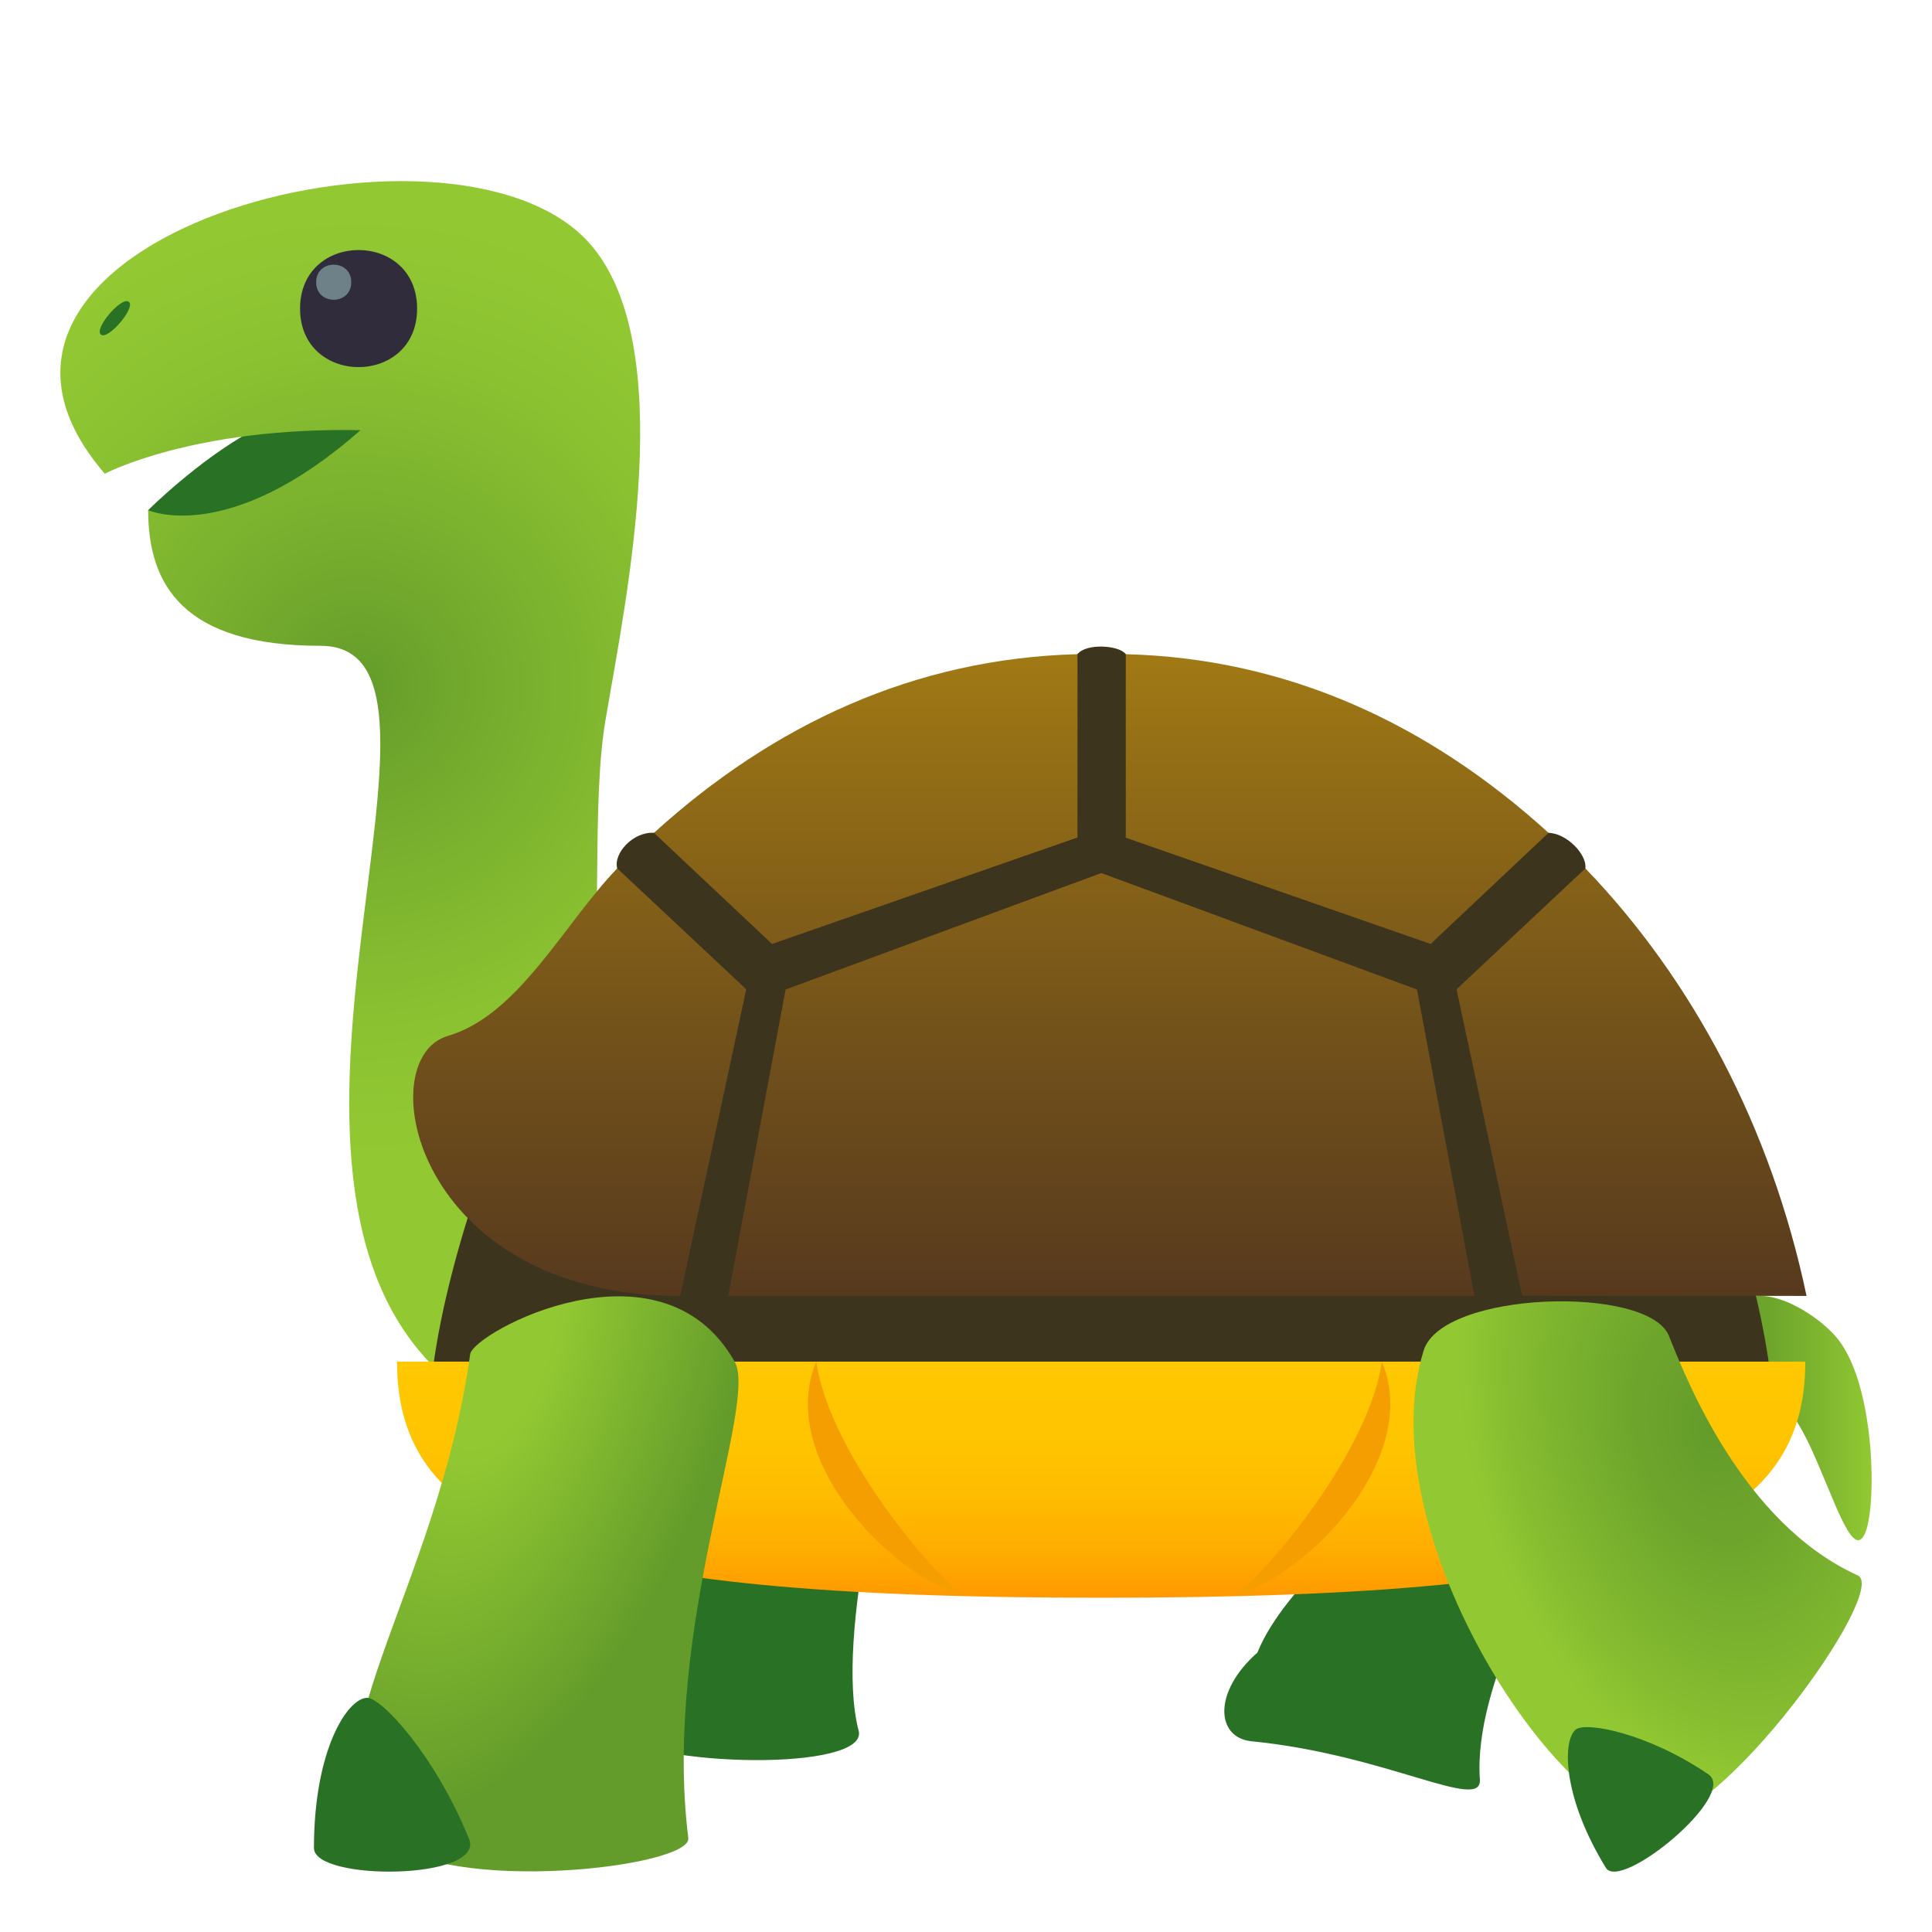 <svg xmlns="http://www.w3.org/2000/svg" width="64" height="64" viewBox="0 0 64 64"><path fill="#297124" d="M4.907 16.901s6.574-6.586 7.93-1.351c0 .001-5.725 6.7-7.93 1.351z"/><radialGradient id="1f422-a" cx="11.852" cy="22.723" r="15.565" gradientUnits="userSpaceOnUse"><stop offset="0" stop-color="#649c2b"/><stop offset=".243" stop-color="#73aa2d"/><stop offset=".707" stop-color="#8ac131"/><stop offset="1" stop-color="#92c932"/></radialGradient><path fill="url(#1f422-a)" d="M19.488 8.015c-4.543-4.973-22.733-.109-16.016 7.678 0 0 2.914-1.551 8.469-1.443-4.369 3.857-7.033 2.651-7.033 2.651 0 2.47 1.16 4.492 5.709 4.492 5.672 0-3.436 17.599 4.114 24.22 6.705-5.37 4.415-16.35 5.325-21.747.673-3.988 2.487-12.506-.568-15.851z"/><path fill="#302C3B" d="M13.817 10.223c0 2.584-3.877 2.584-3.877 0 0-2.587 3.877-2.587 3.877 0z"/><path fill="#6E8189" d="M11.636 9.349c0 .775-1.163.775-1.163 0s1.163-.775 1.163 0z"/><path fill="#297124" d="M3.335 11.077c-.206-.209.665-1.234.921-1.087.284.16-.696 1.316-.921 1.087zM28.444 57.336c.349 1.338-6.785 1.248-8.422 0-2.207-1.682 1.295-9.625 3.469-11.346 0 0 4.631-.389 6.119 1.014 0 0-1.998 7.14-1.166 10.332zM49.023 58.946c.08 1.096-3.092-.826-7.561-1.264-1.18-.115-1.297-1.625.191-2.938.88-2.185 4.078-4.818 5.377-5.425 0 0 3.605.582 4.523 1.939.002.001-2.762 4.497-2.53 7.688z"/><linearGradient id="1f422-b" gradientUnits="userSpaceOnUse" x1="57.121" y1="46.976" x2="62" y2="46.976"><stop offset="0" stop-color="#649c2b"/><stop offset=".299" stop-color="#6da52c"/><stop offset=".786" stop-color="#85bc30"/><stop offset="1" stop-color="#92c932"/></linearGradient><path fill="url(#1f422-b)" d="M60.895 44.376c1.246 1.586 1.281 5.633.871 6.453-.408.82-.984-1.133-1.791-2.893-1.4-3.051-4.068-3.725-2.227-4.863.854-.525 2.512.49 3.147 1.303z"/><path fill="#3D341E" d="M58.776 47.479H14.189c0-7.361 6.256-18.713 6.256-18.713-.129-.5.525-1.219 1.218-1.178l14.029-5.918c.293-.373 1.393-.295 1.6 0l14.004 5.918c.629.021 1.283.74 1.221 1.178.001.001 6.259 11.462 6.259 18.713z"/><linearGradient id="1f422-c" gradientUnits="userSpaceOnUse" x1="36.482" y1="21.654" x2="36.482" y2="42.845"><stop offset="0" stop-color="#a17914"/><stop offset=".573" stop-color="#74531a"/><stop offset="1" stop-color="#573a1e"/></linearGradient><path fill="url(#1f422-c)" d="M36.483 28.921l-10.459 3.858-1.9 10.15h24.718l-1.903-10.15z"/><linearGradient id="1f422-d" gradientUnits="userSpaceOnUse" x1="44.295" y1="21.655" x2="44.295" y2="42.847"><stop offset="0" stop-color="#a17914"/><stop offset=".573" stop-color="#74531a"/><stop offset="1" stop-color="#573a1e"/></linearGradient><path fill="url(#1f422-d)" d="M51.297 27.589c-3.951-3.592-8.619-5.779-14.004-5.918v6.08l10.098 3.519 3.906-3.681z"/><linearGradient id="1f422-e" gradientUnits="userSpaceOnUse" x1="28.678" y1="21.655" x2="28.678" y2="42.847"><stop offset="0" stop-color="#a17914"/><stop offset=".573" stop-color="#74531a"/><stop offset="1" stop-color="#573a1e"/></linearGradient><path fill="url(#1f422-e)" d="M35.693 27.743v-6.072c-5.384.139-10.076 2.326-14.029 5.918l3.91 3.681 10.119-3.527z"/><linearGradient id="1f422-f" gradientUnits="userSpaceOnUse" x1="54.047" y1="21.655" x2="54.047" y2="42.845"><stop offset="0" stop-color="#a17914"/><stop offset=".573" stop-color="#74531a"/><stop offset="1" stop-color="#573a1e"/></linearGradient><path fill="url(#1f422-f)" d="M52.518 28.767l-4.268 4.005 2.172 10.149 9.422.008c-1.168-5.557-3.764-10.464-7.326-14.162z"/><linearGradient id="1f422-g" gradientUnits="userSpaceOnUse" x1="19.203" y1="21.655" x2="19.203" y2="42.845"><stop offset="0" stop-color="#a17914"/><stop offset=".573" stop-color="#74531a"/><stop offset="1" stop-color="#573a1e"/></linearGradient><path fill="url(#1f422-g)" d="M24.72 32.771l-4.274-4.005c-1.778 1.85-3.271 4.868-5.613 5.551-2.591.758-1.102 8.611 7.7 8.611.005.001 2.187-10.157 2.187-10.157z"/><linearGradient id="1f422-h" gradientUnits="userSpaceOnUse" x1="36.477" y1="52.929" x2="36.477" y2="45.106"><stop offset="0" stop-color="#f90"/><stop offset=".171" stop-color="#fa0"/><stop offset=".409" stop-color="#fb0"/><stop offset=".671" stop-color="#ffc500"/><stop offset="1" stop-color="#ffc800"/></linearGradient><path fill="url(#1f422-h)" d="M13.152 45.106h46.651c0 5.639-5.34 7.822-23.326 7.822-17.988.001-23.325-2.183-23.325-7.822z"/><path fill="#F59E01" d="M27.042 45.106c.376 2.674 3.183 6.299 4.783 7.705-2.375-.671-6.121-4.562-4.783-7.705zM45.775 45.106c-.375 2.674-3.182 6.299-4.781 7.705 2.375-.671 6.119-4.562 4.781-7.705z"/><radialGradient id="1f422-i" cx="16.373" cy="44.251" r="8.139" gradientTransform="matrix(.964 .265 -.534 1.944 24.236 -46.12)" gradientUnits="userSpaceOnUse"><stop offset=".23" stop-color="#92c932"/><stop offset="1" stop-color="#649c2b"/></radialGradient><path fill="url(#1f422-i)" d="M24.337 45.106c-2.448-4.313-8.662-.967-8.762-.246-1.103 7.951-5.76 13.459-2.854 16.029 2.154 1.906 10.2.96 10.08 0-.87-6.981 2.328-14.387 1.536-15.783z"/><path fill="#297124" d="M15.537 60.913c-1.135-2.785-2.898-4.67-3.373-4.67-.641 0-1.764 1.703-1.764 4.977 0 1.105 5.697 1.066 5.137-.307z"/><radialGradient id="1f422-j" cx="56.648" cy="47.417" r="8.026" gradientTransform="matrix(.964 -.265 .409 1.484 -17.345 -7.931)" gradientUnits="userSpaceOnUse"><stop offset="0" stop-color="#649c2b"/><stop offset=".299" stop-color="#6da52c"/><stop offset=".786" stop-color="#85bc30"/><stop offset="1" stop-color="#92c932"/></radialGradient><path fill="url(#1f422-j)" d="M55.285 44.252c-.678-1.689-7.508-1.493-8.124.484-1.845 5.922 4.349 15.368 7.485 15.601 2.328.172 7.961-7.668 6.893-8.151-3.828-1.732-5.699-6.553-6.254-7.934z"/><path fill="#297124" d="M56.594 58.779c-2.02-1.377-4.066-1.751-4.395-1.486-.439.359-.455 2.215.998 4.581.491.798 4.391-2.416 3.397-3.095z"/></svg>